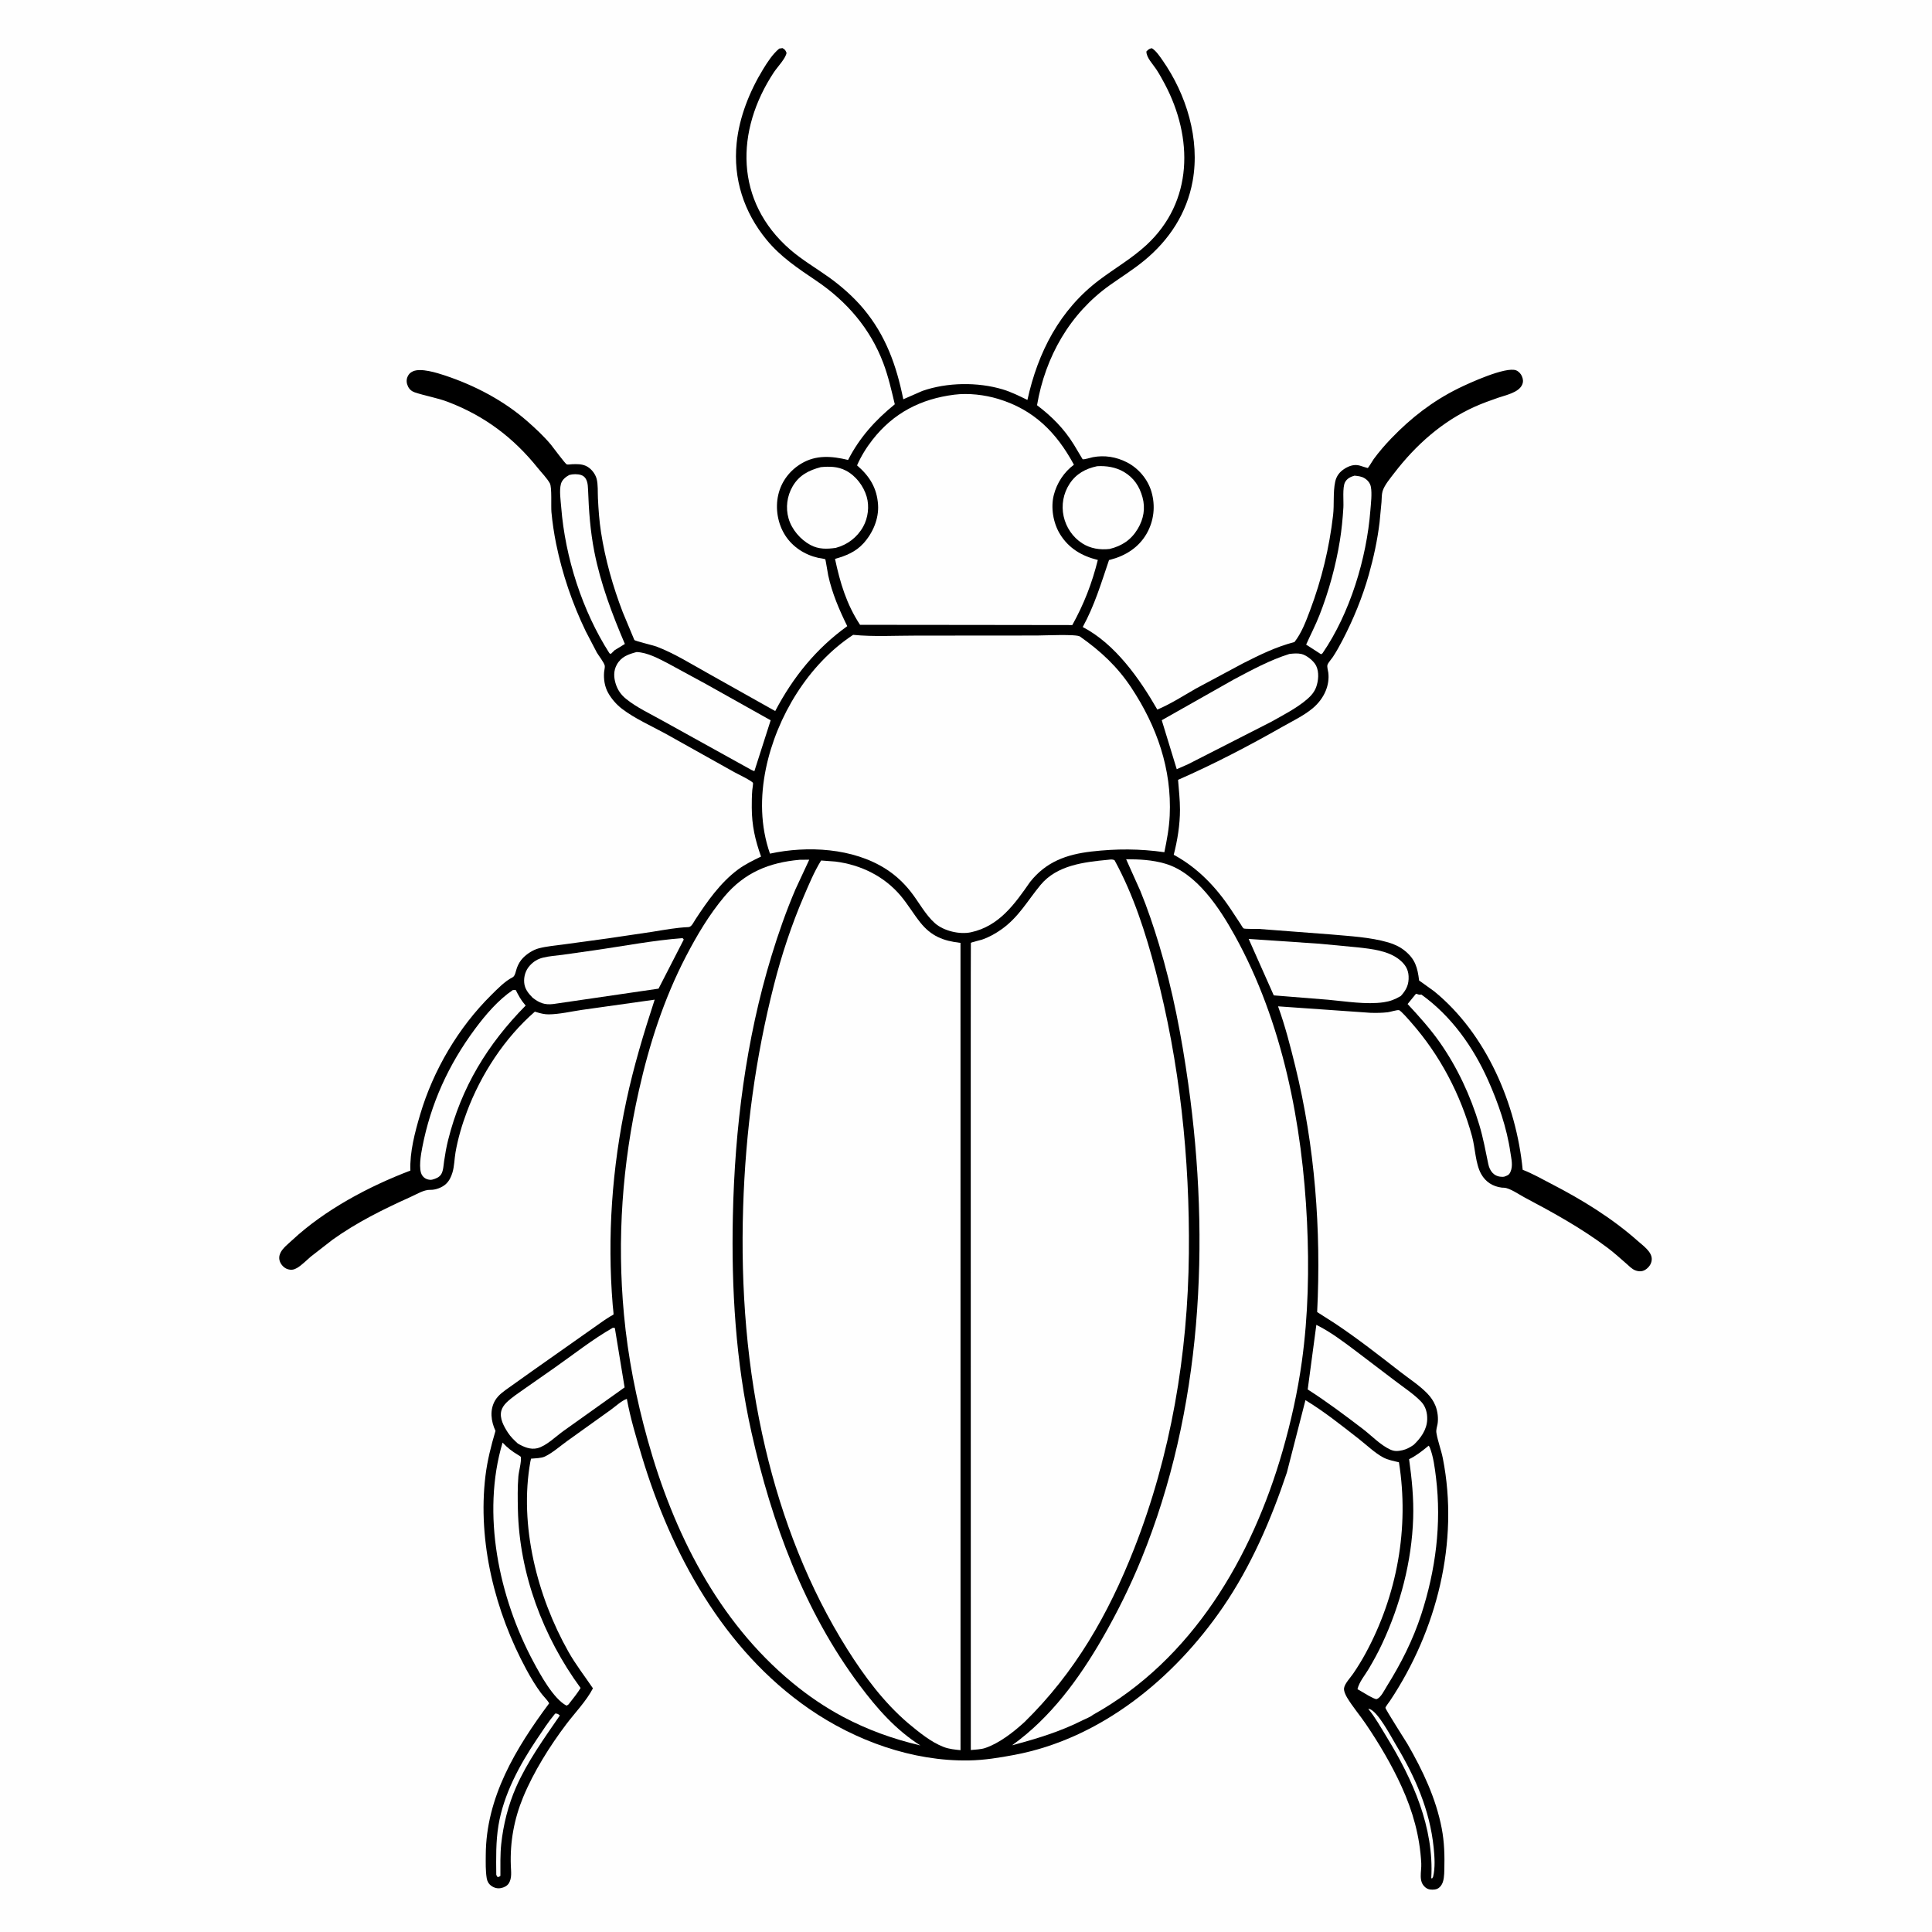 <svg version="1.1" xmlns="http://www.w3.org/2000/svg" style="display: block;" viewBox="0 0 2048 2048" width="1024" height="1024">
<path transform="translate(0,0)" fill="rgb(254,254,254)" d="M -0 -0 L 2048 0 L 2048 2048 L -0 2048 L -0 -0 z"/>
<path transform="translate(0,0)" fill="rgb(0,0,0)" d="M 826.039 51.5 L 829.5 50.993 C 832.334 52.713 832.42 52.947 833.76 56 C 833.068 61.697 823.786 71.416 820.416 76.514 C 779.333 138.667 778.758 213.552 837.696 264.66 C 850.483 275.748 865.273 284.297 879 294.138 C 891.776 303.296 904.993 314.993 915.125 327.082 C 938.943 355.501 950.289 387.422 957.526 423.251 L 977.741 414.405 C 1003.87 405.273 1036.36 404.811 1062.89 412.761 C 1072.02 415.495 1080.57 419.808 1089.11 423.955 C 1100.23 373.379 1123.34 328.43 1165.29 296.79 C 1181.93 284.246 1199.79 274.01 1215.17 259.817 C 1265.1 213.732 1264.87 145.876 1234.66 88.944 C 1231.88 83.711 1228.96 78.473 1225.73 73.5 C 1222.35 68.286 1215.01 60.892 1215.25 54.5 C 1217.46 52.486 1217.99 51.623 1221 51.098 C 1225.41 53.767 1229.23 59.48 1232.18 63.687 C 1257.69 100.117 1272.26 147.569 1264.26 191.91 C 1258.12 225.9 1239.57 254.287 1213.05 276.108 C 1201.64 285.5 1188.91 293.496 1176.83 302.028 C 1134.14 332.211 1108.05 378.222 1099.3 429.556 C 1115.11 441.56 1127.87 454.365 1138.34 471.287 C 1139.18 472.65 1147.52 486.779 1147.62 486.81 C 1149.31 487.31 1156.33 485.05 1158.5 484.637 C 1170.82 482.295 1183.17 484.303 1194.32 489.943 C 1206.65 496.177 1216.58 507.791 1220.52 521.055 C 1225.01 536.148 1223.3 552.157 1215.39 565.861 C 1206.95 580.486 1192.87 589.292 1176.76 593.396 L 1175.61 593.678 C 1167.25 618.287 1160.32 641.719 1147.74 664.688 C 1182.07 682.471 1208.04 719.468 1226.82 752.179 C 1240.91 746.265 1254.4 737.561 1267.66 729.941 L 1317.87 703.039 C 1335.57 694.076 1352.89 685.574 1372.19 680.606 C 1379.88 670.715 1384.35 658.58 1388.73 646.962 C 1401 614.392 1409.11 580.809 1413.12 546.219 C 1414.47 534.621 1412.94 522.098 1415.34 510.75 C 1416.64 504.6 1420.1 500.111 1425.42 496.795 C 1430.29 493.763 1435.69 491.952 1441.34 493.536 C 1442.2 493.778 1449.66 496.222 1449.85 496.139 C 1450.63 495.784 1455.28 487.874 1456.15 486.692 C 1461.91 478.854 1468.27 471.502 1475.01 464.5 C 1495.97 442.753 1518.66 425.177 1545.86 411.73 C 1556.46 406.489 1596.36 388.128 1607.27 392.635 C 1609.85 393.703 1612.16 396.197 1613.25 398.734 C 1614.55 401.764 1614.92 404.574 1613.6 407.684 C 1610.01 416.162 1595.93 418.904 1588.25 421.577 C 1579.93 424.472 1571.55 427.447 1563.5 431.05 C 1529.05 446.477 1500.73 471.75 1477.93 501.5 C 1473.89 506.777 1467.51 514.277 1465.59 520.7 C 1464.58 524.061 1464.71 528.582 1464.46 532.1 L 1462.39 553.863 C 1460.13 572.491 1456.14 590.943 1451.05 609 C 1444.26 633.128 1434.61 656.582 1423.05 678.813 C 1419.92 684.814 1416.61 690.76 1412.9 696.416 C 1411.54 698.477 1407.74 702.696 1407.15 704.876 C 1406.57 706.983 1407.77 710.852 1408.05 713.049 C 1408.87 719.555 1407.81 726.128 1405.36 732.186 C 1402.44 739.425 1397.38 745.928 1391.38 750.905 C 1381.98 758.698 1370.11 764.341 1359.52 770.364 C 1323.54 790.832 1286.71 810.036 1248.79 826.661 C 1249.58 837.26 1250.84 847.754 1250.83 858.404 C 1250.81 874.361 1248.18 890.69 1244.2 906.093 C 1269.56 919.891 1288.94 940.138 1304.89 964.13 L 1314.87 979.247 C 1315.57 980.283 1317.3 983.457 1318.18 984.104 C 1319.33 984.94 1331.78 984.583 1334.31 984.705 L 1410.83 990.547 C 1430.96 992.384 1452.23 993.366 1471.71 999.026 C 1477.85 1000.81 1483.86 1003.59 1488.88 1007.6 C 1500.17 1016.61 1502.63 1025.55 1504.31 1039.36 L 1520.19 1050.76 C 1575.47 1095.75 1607.28 1170.14 1614.11 1240.02 C 1624.57 1244.06 1634.59 1249.81 1644.56 1254.97 C 1677.07 1271.77 1708.84 1291.24 1736.28 1315.63 C 1741.54 1320.31 1750.91 1326.76 1750.93 1334.5 C 1750.95 1338.77 1748.83 1342.26 1745.63 1344.9 C 1741.82 1348.05 1737.71 1348.31 1733.15 1346.5 C 1729.86 1345.19 1726.67 1341.83 1724 1339.5 C 1717.41 1333.76 1710.93 1327.85 1703.94 1322.61 C 1675.85 1301.54 1646.52 1285.47 1615.65 1269.09 C 1610.2 1266.19 1600.44 1259.34 1594.39 1259.04 L 1592 1258.94 C 1582.45 1257.73 1574.84 1252.97 1570.1 1244.5 C 1563.99 1233.6 1563.8 1216.78 1560.43 1204.52 C 1548.27 1160.21 1526.54 1118.74 1496.2 1084.2 C 1494.04 1081.74 1485.03 1071.19 1482.97 1070.81 C 1480.8 1070.41 1473.83 1072.7 1471.19 1073.01 C 1465.06 1073.74 1459.02 1073.8 1452.86 1073.63 L 1354.79 1066.76 C 1362.23 1087.24 1367.87 1109.19 1373.05 1130.32 C 1393.9 1215.23 1400.57 1303.64 1396.24 1390.82 L 1415 1402.82 C 1438.96 1418.74 1461.83 1436.71 1484.54 1454.35 C 1493.83 1461.56 1504.74 1468.61 1512.91 1477.04 C 1516.72 1480.96 1519.69 1485.23 1521.71 1490.33 C 1523.94 1495.97 1524.92 1503.61 1523.84 1509.65 C 1523.28 1512.73 1522.13 1515.7 1522.65 1518.88 C 1524.13 1527.89 1527.7 1536.9 1529.49 1545.99 C 1546.98 1634.66 1523.08 1728.39 1473.5 1802.86 C 1472.73 1804.02 1468.7 1809.24 1468.62 1810.3 C 1468.49 1811.87 1490.19 1845.58 1492.09 1848.88 C 1508.18 1876.79 1522.14 1906.18 1528.27 1938.04 C 1531.11 1952.8 1531.44 1967.17 1531.05 1982.12 C 1530.91 1987.35 1530.79 1994.54 1527.52 1998.88 C 1525.85 2001.11 1523.87 2002.54 1521.09 2002.91 C 1517.55 2003.36 1514.04 2003.18 1511.17 2000.89 C 1503.13 1994.46 1507.07 1983.99 1506.6 1975.16 C 1505.06 1946.28 1497.64 1919.99 1485.69 1893.72 C 1475.34 1870.94 1461.89 1848.21 1447.83 1827.5 C 1441.44 1818.1 1433.76 1809.12 1427.93 1799.44 C 1426.46 1796.98 1424.31 1792.48 1424.75 1789.5 C 1425.46 1784.63 1431.55 1778.31 1434.31 1774.27 C 1439.04 1767.38 1443.51 1760.12 1447.5 1752.77 C 1481.08 1690.94 1494.01 1619.58 1482.94 1550.07 C 1477.43 1548.74 1471.31 1547.64 1466.3 1544.97 C 1457.3 1540.17 1448.53 1531.65 1440.43 1525.33 C 1422.23 1511.13 1403.56 1496.16 1383.83 1484.22 L 1364.13 1560.97 C 1347.39 1610.97 1326.09 1660.36 1296.14 1703.99 C 1244.26 1779.56 1166.77 1843.13 1075 1860.31 C 1059.28 1863.26 1043.33 1865.84 1027.3 1866.13 C 967.239 1867.22 906.689 1845.26 857.653 1811.41 C 766.891 1748.74 711.435 1646.92 680.299 1543.45 C 674.354 1523.69 668.172 1503.15 664.494 1482.85 C 659.033 1484.64 652.14 1491.12 647.273 1494.58 L 601.134 1527.63 C 593.862 1532.88 585.852 1539.97 577.838 1543.87 C 573.784 1545.84 567.416 1545.83 562.92 1546.24 L 562.175 1549.5 C 550.202 1616.77 569.386 1692.2 602.575 1750.94 C 610.292 1764.6 619.789 1776.76 628.534 1789.69 C 621.621 1803.09 609.433 1815.63 600.266 1827.76 C 582.761 1850.93 565.644 1878.26 554.538 1905.13 C 544.962 1928.29 540.552 1952.61 541.493 1977.63 C 541.721 1983.68 542.805 1990.87 539.443 1996.27 C 537.596 1999.24 534.294 2000.82 530.962 2001.46 C 527.259 2002.16 523.805 2001.22 520.765 1999.03 C 517.969 1997.01 516.467 1994.3 515.92 1990.91 C 514.628 1982.89 514.897 1974.51 514.929 1966.41 C 515.168 1905.28 546.753 1853.18 582.146 1805.57 C 579.924 1801.64 576.131 1798.29 573.422 1794.61 C 567.68 1786.83 562.629 1778.38 558.026 1769.88 C 524.85 1708.62 506.113 1634.34 514.604 1564.46 C 516.577 1548.21 520.603 1532.47 525.237 1516.81 C 520.472 1506.59 518.867 1494.47 524.966 1484.31 C 528.554 1478.34 534.704 1474.36 540.247 1470.38 L 563.549 1453.78 L 635.488 1403.07 C 639.168 1400.41 642.827 1397.88 646.731 1395.55 C 647.234 1395.26 650.18 1393.71 650.365 1393.44 C 650.569 1393.13 649.583 1384.49 649.496 1383.44 C 643.565 1310.9 648.779 1237.97 663.983 1166.76 C 671.756 1130.36 682.425 1095.03 693.977 1059.68 L 616.812 1070.54 C 605.371 1072.21 593.199 1075.14 581.657 1075.27 C 577.235 1075.32 573.01 1074.24 568.803 1072.96 L 566.981 1072.4 C 534.935 1100.25 509.746 1138.98 494.937 1178.48 C 489.731 1192.36 485.446 1206.81 482.881 1221.43 C 481.645 1228.46 481.682 1236.36 479.566 1243.12 C 478.143 1247.67 476.366 1251.51 472.903 1254.89 C 468.869 1258.82 461.528 1261.52 455.913 1261.29 C 449.542 1261.03 441.034 1266.22 435.231 1268.82 C 406.614 1281.69 378.13 1295.81 352.553 1314.13 L 329.422 1332.11 C 324.824 1336 320.117 1340.96 314.986 1344.04 C 311.677 1346.02 308.704 1346.54 304.875 1345.35 C 301.368 1344.26 298.218 1341.02 296.86 1337.66 C 295.549 1334.42 295.773 1331.21 297.276 1328.07 C 299.701 1323.01 305.732 1318.35 309.885 1314.49 C 344.442 1282.35 391.164 1257.53 435.028 1240.86 C 434.233 1221.28 439.863 1200.13 445.383 1181.45 C 459.281 1134.41 485.931 1089.21 520.804 1054.72 C 527.377 1048.22 535.045 1040.16 543.402 1035.97 C 546.192 1034.57 546.841 1028.82 548.031 1025.75 C 549.506 1021.94 551.529 1018.34 554.414 1015.41 C 558.838 1010.93 565.097 1006.87 571.167 1005.27 C 579.478 1003.08 588.672 1002.36 597.183 1001.17 L 645 994.645 L 691.349 987.771 C 704.014 985.758 716.952 983.252 729.779 982.779 C 733.113 982.657 735.272 977.54 737.039 974.843 C 749.642 955.614 763.544 935.717 782.168 921.839 C 789.781 916.167 798.237 912.12 806.746 907.987 C 800.452 890.34 796.99 875.068 796.906 856.257 C 796.878 849.985 796.939 843.746 797.453 837.492 C 797.535 836.487 798.513 830.593 798.197 829.953 C 797.09 827.704 781.61 820.309 778.252 818.431 L 705.672 777.83 C 690.562 769.539 672.908 761.776 659.287 751.328 C 653.504 746.892 648.143 740.742 644.602 734.376 C 640.962 727.833 639.761 719.879 640.367 712.46 C 640.495 710.885 641.381 707.079 641.082 705.726 C 640.284 702.101 634.699 695.212 632.686 691.762 L 620.819 668.983 C 606.66 639.557 596.069 608.528 589.537 576.513 C 587.292 565.511 585.603 554.12 584.553 542.939 C 583.958 536.592 585.213 516.539 582.867 512.333 C 579.797 506.828 574.094 501.089 570.109 496.119 C 544.292 463.927 513.748 440.927 475.029 426.107 C 463.354 421.638 451.3 419.818 439.657 415.919 C 436.419 414.835 433.956 412.683 432.472 409.611 C 430.938 406.436 430.543 402.809 431.952 399.5 C 433.206 396.556 434.879 394.947 437.711 393.63 C 445.966 389.793 463.211 395.204 471.852 398.084 C 503.217 408.536 534.033 424.619 558.966 446.531 C 567.692 454.2 576.498 462.39 583.955 471.303 C 586.369 474.189 599.035 491.563 600.827 492.301 C 601.681 492.653 605.505 492.123 606.57 492.092 C 611.552 491.945 616.14 491.754 620.821 493.765 C 626.231 496.09 630.895 501.842 632.43 507.469 C 634.076 513.508 633.515 521.696 633.821 528 C 634.407 540.074 635.229 552.043 637.075 564 C 641.547 592.971 649.668 621.718 660.185 649.063 L 672.422 678.381 C 672.81 679.441 692.573 684.105 696.03 685.419 C 714.386 692.394 732.455 703.676 749.618 713.248 L 821.761 753.739 C 840.692 717.739 865.086 687.561 898.127 663.754 C 889.632 646.484 882.024 628.793 877.94 609.89 C 877.603 608.334 875.101 593.09 874.901 592.927 C 874.148 592.313 868.45 591.592 867.149 591.297 C 853.179 588.132 840.345 579.901 832.494 567.76 C 824.411 555.261 821.645 539.024 824.988 524.531 C 828.24 510.431 837.044 498.827 849.406 491.418 C 865.181 481.964 881.852 483.436 899.01 487.568 C 911.183 463.739 927.921 445.299 948.519 428.56 C 945.013 413.866 941.672 399.02 936.326 384.857 C 922.51 348.261 897.516 319.38 865.346 297.635 C 846.067 284.605 827.67 272.481 812.689 254.292 C 788.595 225.038 777.022 189.603 780.874 151.671 C 783.662 124.225 794.524 97.002 808.795 73.59 C 813.458 65.94 819.068 57.238 826.039 51.5 z"/>
<path transform="translate(0,0)" fill="rgb(254,254,254)" d="M 1450.46 1811.5 L 1451.49 1811.51 C 1460.5 1813.97 1474.53 1840.88 1479.28 1848.79 C 1499.99 1883.27 1515.67 1918.41 1519.77 1958.76 C 1520.75 1968.45 1521.51 1980.02 1519.14 1989.5 L 1518.16 1991.18 L 1517.19 1991 C 1520.34 1937.23 1497.58 1886.42 1470.12 1841.59 C 1463.89 1831.41 1458.03 1820.74 1450.46 1811.5 z"/>
<path transform="translate(0,0)" fill="rgb(254,254,254)" d="M 588.461 1816.5 L 589.211 1816.42 C 591.132 1816.49 592.087 1817.26 593.443 1818.5 C 576.771 1842.75 558.934 1867.49 547.038 1894.53 C 538.758 1913.35 533.47 1934.33 531.317 1954.78 C 530.149 1965.88 530.499 1977.35 530.451 1988.5 C 529.349 1989.4 528.845 1989.51 527.5 1989.86 L 526.066 1987.5 C 525.9 1969.96 525.52 1952.25 528.406 1934.88 C 533.844 1902.16 550.686 1871.01 569.027 1843.73 C 575.247 1834.48 581.323 1825.08 588.461 1816.5 z"/>
<path transform="translate(0,0)" fill="rgb(254,254,254)" d="M 1435.82 504.231 C 1439.36 504.576 1443.05 504.933 1446.18 506.771 C 1449.71 508.846 1452.46 512.057 1453.2 516.167 C 1454.52 523.462 1453.24 533.485 1452.66 540.96 C 1448.7 591.963 1431.01 650.114 1401.92 692.5 L 1400.37 693.546 L 1384.56 683.313 C 1389.22 672.927 1394.49 662.777 1398.66 652.183 C 1408.55 627.052 1415.99 599.833 1420.31 573.191 C 1422.19 561.63 1423.34 549.698 1424.04 538 C 1424.44 531.409 1422.89 516.71 1425.81 511.167 C 1427.88 507.227 1431.74 505.352 1435.82 504.231 z"/>
<path transform="translate(0,0)" fill="rgb(254,254,254)" d="M 603.43 503.5 C 607.035 502.436 612.434 502.326 616.027 503.562 C 622.566 505.809 623.155 513.143 623.364 518.96 C 624.171 541.364 625.715 562.969 630.046 585 C 636.679 618.738 648.919 651.097 662.381 682.627 L 651.51 689.269 L 647.5 693.216 L 646.035 692.5 C 617.238 647.566 599.09 590.914 594.912 537.758 C 594.33 530.351 592.723 520.177 594.598 513.048 C 595.756 508.645 599.629 505.534 603.43 503.5 z"/>
<path transform="translate(0,0)" fill="rgb(254,254,254)" d="M 1500.94 1053.5 L 1501.56 1053.5 C 1503.17 1053.92 1503.98 1054.65 1505.75 1054.43 L 1506.65 1054.23 C 1538.36 1076.97 1561.59 1109.62 1577.38 1144.97 C 1588.08 1168.93 1597.33 1195.47 1601.06 1221.5 C 1602.06 1228.48 1604.15 1235.76 1601.03 1242.5 C 1599.49 1245.81 1597.64 1246.14 1594.5 1247.33 C 1592.98 1247.52 1593.42 1247.51 1591.44 1247.42 C 1583.42 1247.06 1579.11 1241.01 1577.64 1233.9 C 1574.75 1219.94 1572.24 1206.21 1568.14 1192.53 C 1558.86 1161.61 1544.71 1131.25 1526.13 1104.8 C 1516.01 1090.4 1504.1 1077.19 1492.12 1064.33 L 1500.94 1053.5 z"/>
<path transform="translate(0,0)" fill="rgb(254,254,254)" d="M 543.598 1049.5 C 544.634 1049.41 545.709 1049.48 546.75 1049.5 C 549.548 1055.07 552.197 1060.11 556.309 1064.84 L 557.244 1065.89 C 516.805 1106.93 489.043 1152.46 475 1208.59 C 473.151 1215.98 471.887 1223.3 470.777 1230.84 C 470.155 1235.06 469.982 1241.11 467.688 1244.74 C 465.586 1248.06 462.084 1249.37 458.5 1250.38 C 457.035 1250.62 457.117 1250.72 455.873 1250.63 C 452.439 1250.39 449.572 1248.91 447.589 1246.02 C 443.235 1239.65 446.249 1223.44 447.671 1216.09 C 456.619 1169.82 475.499 1128.51 503.531 1090.74 C 514.713 1075.68 527.981 1060.13 543.598 1049.5 z"/>
<path transform="translate(0,0)" fill="rgb(254,254,254)" d="M 870.09 495.186 C 879.343 494.313 888.113 494.434 896.559 498.792 C 907.208 504.286 915.432 515.163 918.749 526.617 C 921.708 536.837 920.145 549.037 915.019 558.258 C 908.723 569.583 898.378 577.487 885.893 580.787 C 876.49 582.104 867.832 582.356 859.164 577.732 C 848.498 572.041 839.248 561.249 835.898 549.534 C 832.625 538.091 834.278 525.757 840.256 515.5 C 847.125 503.716 857.457 498.521 870.09 495.186 z"/>
<path transform="translate(0,0)" fill="rgb(254,254,254)" d="M 1162.99 494.199 C 1172.68 493.598 1182.8 495.212 1191.26 500.175 C 1201.85 506.387 1207.92 515.48 1211.12 527.242 C 1214.31 538.968 1212.26 550.23 1206.05 560.617 C 1199.07 572.285 1189.32 578.715 1176.23 581.923 C 1166.1 583.107 1155.86 581.519 1147.18 575.933 C 1137.08 569.431 1130.08 558.994 1127.5 547.281 C 1124.91 535.493 1127.15 523.109 1133.72 512.983 C 1140.67 502.278 1150.69 496.793 1162.99 494.199 z"/>
<path transform="translate(0,0)" fill="rgb(254,254,254)" d="M 1514.4 1532.5 C 1514.91 1533.12 1515.24 1533.44 1515.58 1534.27 C 1519.41 1543.69 1521.01 1556.33 1522.23 1566.4 C 1528.2 1615.55 1521.87 1664.35 1506.62 1711.3 C 1497.74 1738.62 1485.15 1763.36 1469.99 1787.66 C 1467.58 1791.51 1463.91 1799.27 1459.63 1801.02 C 1457.95 1801.71 1452.45 1798.31 1450.62 1797.4 L 1438.98 1790.58 C 1440.91 1782.73 1446.65 1776.2 1450.72 1769.34 C 1455.87 1760.68 1460.72 1751.85 1464.99 1742.73 C 1484.36 1701.39 1496.54 1655.25 1498.02 1609.5 C 1498.7 1588.4 1496.63 1567.69 1493.69 1546.83 C 1501.51 1542.99 1507.71 1538.02 1514.4 1532.5 z"/>
<path transform="translate(0,0)" fill="rgb(254,254,254)" d="M 532.748 1529.2 C 537.747 1534.6 542.732 1538.51 549.025 1542.19 C 549.329 1542.37 552.068 1543.97 552.13 1544.47 C 552.824 1549.99 549.967 1559.33 549.486 1565.26 C 548.549 1576.81 548.743 1588.68 548.998 1600.25 C 550.487 1668.01 575.595 1735 615.444 1789.33 C 612.078 1794.95 607.82 1800.06 603.822 1805.25 C 602.625 1806.91 602.462 1807.13 600.5 1808.03 C 586.657 1800.76 572.797 1775.3 565.434 1761.56 C 528.904 1693.4 510.169 1604.77 532.748 1529.2 z"/>
<path transform="translate(0,0)" fill="rgb(254,254,254)" d="M 723.106 994.5 C 724.4 994.901 723.75 994.52 724.799 996 L 698.087 1048.01 L 586.46 1064.32 C 577.39 1065.39 571.757 1063.22 564.603 1057.62 C 560.051 1052.95 556.277 1048.42 555.683 1041.71 C 555.105 1035.18 557.11 1028.59 561.489 1023.71 C 565.384 1019.37 569.813 1016.59 575.5 1015.16 C 582.117 1013.49 589.411 1013.06 596.172 1012.15 L 630.426 1007.29 C 660.945 1002.91 692.419 996.805 723.106 994.5 z"/>
<path transform="translate(0,0)" fill="rgb(254,254,254)" d="M 649.619 1407.5 L 651.752 1407.69 L 662.104 1470.7 L 597.328 1516.86 C 589.315 1522.58 579.05 1532.83 569.631 1535.16 C 562.302 1536.98 555.117 1533.82 548.948 1530.23 C 544.943 1526.57 541.288 1523.11 538.326 1518.52 C 534.151 1512.04 529.328 1503.52 531.41 1495.53 C 532.294 1492.14 534.551 1489.01 537.039 1486.61 C 542.729 1481.13 549.782 1476.56 556.224 1472 L 587.717 1449.98 C 607.949 1435.82 628.153 1419.68 649.619 1407.5 z"/>
<path transform="translate(0,0)" fill="rgb(254,254,254)" d="M 1395.38 1404.41 C 1410.19 1411.74 1423.41 1421.75 1436.58 1431.63 L 1478 1463.11 C 1487.33 1470.35 1498.49 1477.44 1506.61 1485.99 C 1511.35 1490.99 1513.12 1497.96 1512.89 1504.75 C 1512.52 1515.65 1506.02 1524.51 1498.48 1531.68 C 1494.8 1534.15 1491 1536.35 1486.62 1537.31 C 1481.78 1538.37 1478.23 1538.65 1473.68 1536.57 C 1463.3 1531.83 1453.43 1521.4 1444.28 1514.44 C 1425.38 1500.06 1406.25 1485.65 1386.22 1472.87 L 1395.38 1404.41 z"/>
<path transform="translate(0,0)" fill="rgb(254,254,254)" d="M 1323.66 995.346 L 1398.34 1000.36 L 1439.65 1004.28 C 1454.32 1005.94 1471.92 1007.8 1483.71 1017.51 C 1489.35 1022.16 1492.78 1027.29 1493.17 1034.7 C 1493.64 1043.6 1490.75 1049.45 1484.87 1055.84 L 1484.33 1056.14 C 1478.56 1059.5 1473.47 1061.46 1466.82 1062.43 C 1448.44 1065.1 1426.51 1061.48 1407.98 1059.78 L 1350.25 1055.14 L 1323.66 995.346 z"/>
<path transform="translate(0,0)" fill="rgb(254,254,254)" d="M 674.892 691.185 C 686.507 691.722 697.9 697.984 708.067 703.227 L 748.429 725.155 L 816.936 763.543 L 799.659 817.5 L 796.5 816.128 L 702.841 764.238 C 690.007 756.959 674.804 750.018 663.428 740.671 C 658.23 736.401 654.767 731.405 652.723 725 C 650.523 718.107 650.253 711.089 653.817 704.611 C 658.538 696.035 666.04 693.561 674.892 691.185 z"/>
<path transform="translate(0,0)" fill="rgb(254,254,254)" d="M 1366.81 693.224 C 1370.88 692.737 1375.47 692.319 1379.5 693.227 C 1385.05 694.477 1392.8 700.721 1395.24 705.861 C 1398.4 712.512 1397.65 721.445 1395.24 728.22 C 1393.35 733.51 1389.81 737.578 1385.6 741.202 C 1374.61 750.66 1360.46 757.861 1347.81 764.999 L 1259.59 810.005 L 1247.39 815.376 L 1231.51 763.462 L 1307.75 720.35 C 1326.85 710.227 1346.11 699.689 1366.81 693.224 z"/>
<path transform="translate(0,0)" fill="rgb(254,254,254)" d="M 1011.64 418.373 C 1026.55 416.484 1043.72 418.509 1058.08 422.842 C 1096 434.284 1119.96 458.489 1138.41 492.642 C 1127.9 500.405 1120.4 511.886 1117.13 524.5 C 1113.62 538.024 1116.44 554.498 1123.69 566.282 C 1132.97 581.371 1146.92 589.472 1163.74 593.588 C 1157.46 618.569 1149.17 640.034 1136.68 662.601 L 1037.96 662.464 L 911.686 662.34 C 897.264 640.354 890.604 617.932 885.15 592.457 C 896.671 589.22 907.057 585.047 915.296 575.977 C 925.196 565.08 931.748 550.003 930.777 535.102 C 929.618 517.329 921.832 504.762 908.512 493.332 C 912.659 483.752 918.423 474.462 924.843 466.243 C 947.127 437.714 976.091 422.845 1011.64 418.373 z"/>
<path transform="translate(0,0)" fill="rgb(254,254,254)" d="M 1193.76 910.858 C 1207.95 910.86 1221.21 911.475 1234.95 915.46 C 1268.5 925.188 1293.02 962.994 1308.98 991.824 C 1359.68 1083.36 1380.59 1191.78 1385.5 1295.45 C 1387.82 1344.48 1386.81 1394.31 1380.06 1443 C 1375.61 1475.18 1368.54 1506.91 1359.58 1538.12 C 1327.21 1650.86 1263.71 1759.48 1158.46 1817.85 C 1156.16 1819.99 1150.82 1821.94 1147.93 1823.41 C 1123.81 1835.64 1098.8 1843.17 1072.82 1850.08 C 1113.62 1820.9 1143.81 1779.6 1168.64 1736.54 C 1184.19 1709.58 1198.11 1681.45 1209.88 1652.63 C 1274.39 1494.69 1283.13 1316.64 1259.65 1149.19 C 1252.63 1099.16 1243.2 1049.49 1228.57 1001.06 C 1222.8 981.987 1216.37 962.875 1208.8 944.426 L 1193.76 910.858 z"/>
<path transform="translate(0,0)" fill="rgb(254,254,254)" d="M 847.623 911.414 L 857.841 911.313 L 843.281 942.6 C 833.44 965.585 825.106 989.35 817.812 1013.26 C 790.625 1102.38 778.87 1196.23 776.864 1289.16 C 775.209 1365.82 779.854 1443.62 796.651 1518.65 C 817.919 1613.64 852.408 1707.87 911.17 1786.36 C 929.639 1811.03 949.362 1833.58 975.588 1850.24 C 946.292 1843.28 920.067 1833.9 893.475 1819.82 C 874.237 1809.55 856.559 1797.47 839.753 1783.58 C 760.672 1718.2 713.793 1624.03 686.65 1526.73 C 674.453 1483.01 665.609 1438.53 661.407 1393.3 C 653.975 1313.29 659.633 1234.22 677.27 1155.91 C 688.378 1106.59 703.798 1058.74 727.16 1013.77 C 738.722 991.517 751.766 969.525 767.951 950.271 C 789.25 924.931 815.273 914.308 847.623 911.414 z"/>
<path transform="translate(0,0)" fill="rgb(254,254,254)" d="M 904.381 672.965 C 926.061 675.119 948.994 673.744 970.814 673.771 L 1099.23 673.669 C 1106.38 673.662 1140.97 672.026 1144.77 674.709 C 1166.81 690.263 1184.49 706.602 1199.44 729.278 C 1226.3 770.001 1242.24 815.281 1239.94 864.573 C 1239.32 877.882 1236.95 890.371 1234.27 903.382 C 1208.26 899.635 1183.2 899.626 1157.14 902.635 C 1130.54 905.705 1108.94 913.465 1091.92 934.92 C 1075.6 958.404 1059.09 981.761 1029.32 988.23 C 1017.23 990.855 1000.39 986.865 991.103 978.676 C 980.819 969.605 973.701 955.657 965.147 944.901 C 957.695 935.531 949.185 927.627 939.086 921.161 C 904.21 898.834 855.851 896.28 816.199 904.896 C 806.025 875.749 805.684 844.77 811.905 814.688 C 823.285 759.662 857.03 703.973 904.381 672.965 z"/>
<path transform="translate(0,0)" fill="rgb(254,254,254)" d="M 870.412 912.159 L 885.579 913.291 C 912.402 916.686 937.389 928.836 954.892 949.716 C 962.376 958.642 968.289 968.777 975.545 977.873 C 987.116 992.377 999.935 997.442 1018.16 999.485 L 1018.19 1855.27 C 1012.25 1854.64 1006.13 1854.08 1000.5 1851.94 C 986.793 1846.74 973.832 1835.93 962.681 1826.69 C 936.892 1804.66 916.301 1777.02 898.297 1748.45 C 857.263 1683.34 829.004 1610.14 811.388 1535.35 C 791.598 1451.33 785.045 1365.77 787.765 1279.65 C 790.292 1199.63 800.683 1121.47 820.484 1043.88 C 828.659 1011.85 839.032 980.497 852.084 950.107 C 857.626 937.204 863.014 924.131 870.412 912.159 z"/>
<path transform="translate(0,0)" fill="rgb(254,254,254)" d="M 1174.54 911.41 C 1176.99 911.172 1179.3 910.605 1181.5 911.959 C 1201.41 948.318 1214.41 988.863 1224.93 1028.83 C 1250.59 1126.28 1261.28 1227.97 1260.26 1328.62 C 1259.18 1435.46 1241.29 1542.38 1202.11 1642 C 1174.86 1711.3 1139.53 1773.04 1085.99 1825.48 C 1074.38 1836.06 1059.45 1847.84 1044.35 1852.96 C 1039.8 1854.51 1033.89 1854.58 1029.09 1855.11 C 1029.22 1781.19 1028.83 999.926 1029.16 999.49 C 1029.66 998.83 1039.27 996.621 1041 996.032 C 1048.25 993.562 1055.34 989.597 1061.57 985.177 C 1079.95 972.149 1089.08 954.925 1103.02 938.088 C 1120.45 917.042 1149.18 913.839 1174.54 911.41 z"/>
</svg>